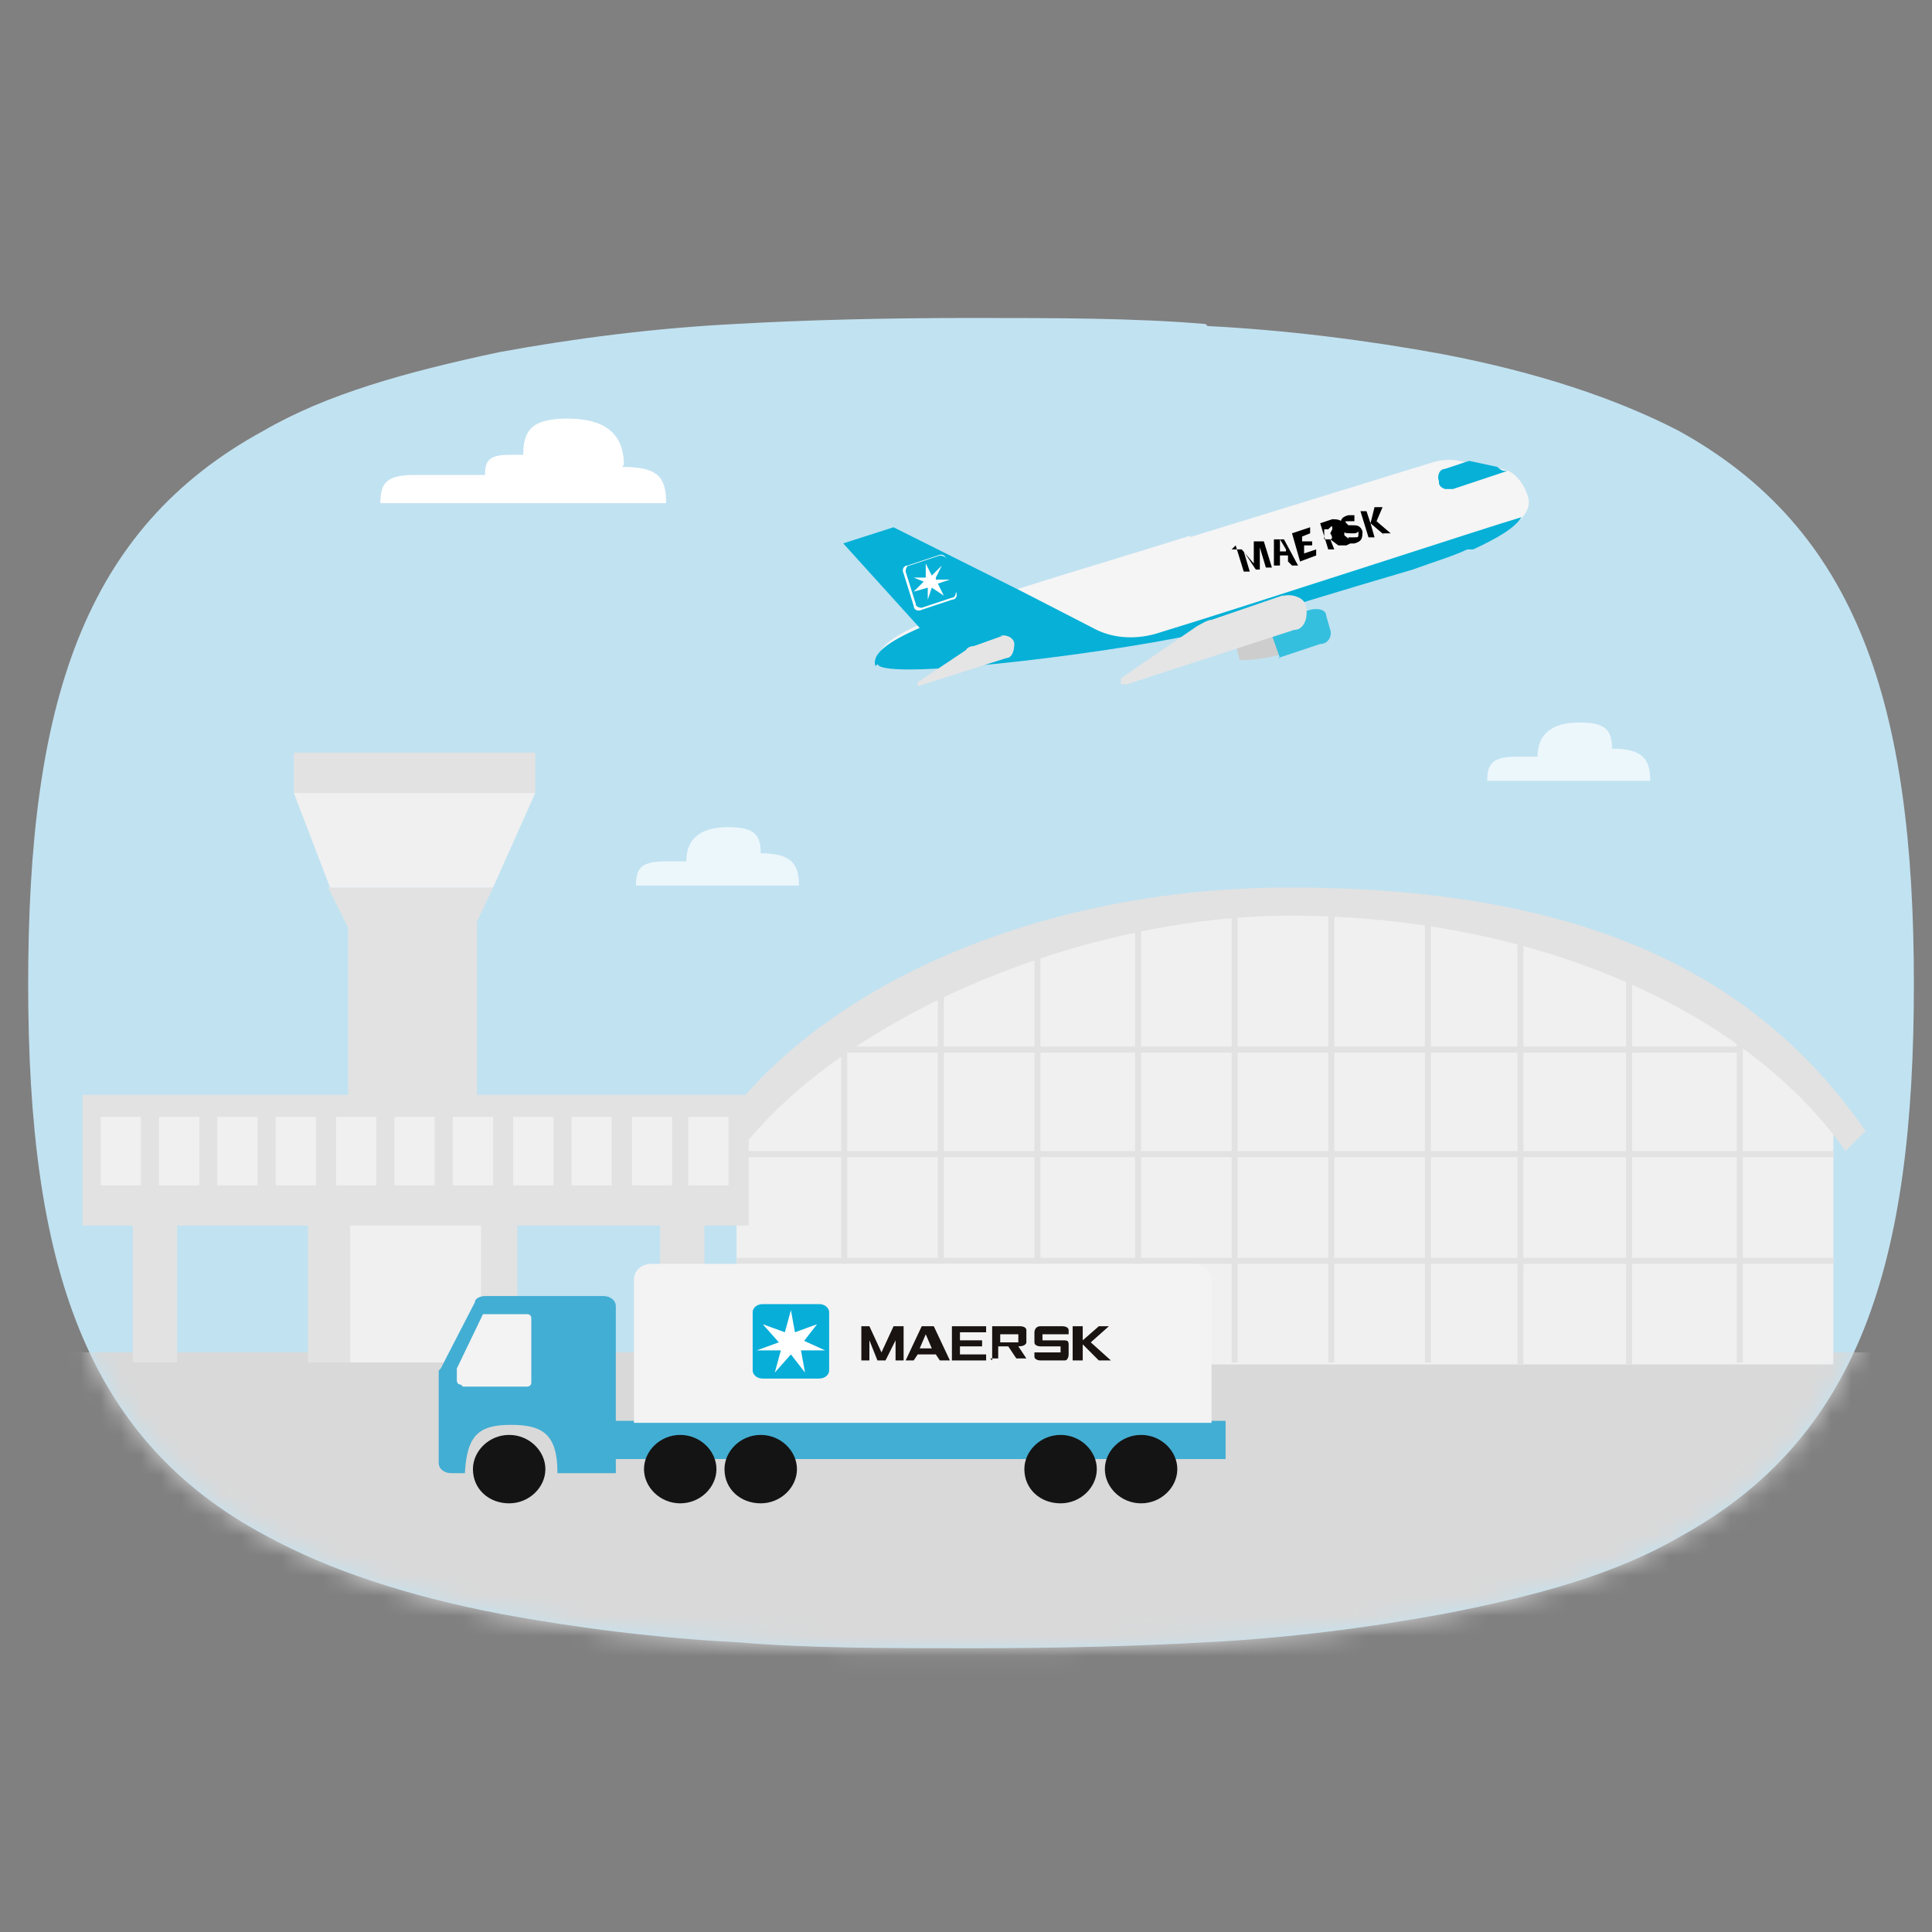 <?xml version="1.0" encoding="UTF-8"?>
<svg id="Layer_1" xmlns="http://www.w3.org/2000/svg" xmlns:xlink="http://www.w3.org/1999/xlink" version="1.1" viewBox="0 0 96 96">
  <rect x="0" y="0" width="96" height="96" fill="#808080" stroke="none"/>
  <!-- Generator: Adobe Illustrator 29.7.1, SVG Export Plug-In . SVG Version: 2.1.1 Build 8)  -->
  <defs>
    <mask id="mask" x="1.5" y="15.8" width="94.3" height="68.2" maskUnits="userSpaceOnUse">
      <g id="mask0_52_760">
        <path d="M60,16.2c3.9.2,7.9.7,11.7,1.4,4.7.9,8.6,2.2,11.7,3.8,8.9,4.9,11.7,13.6,11.7,27.5s-2.7,22.6-11.7,27.5c-3.1,1.8-7,2.9-11.7,3.8-3.8.7-7.8,1.2-11.7,1.4-3.5.2-7.5.3-11.7.3s-8.2,0-11.7-.3c-3.9-.2-7.9-.7-11.7-1.4-4.7-.9-8.6-2.2-11.7-3.9-9-4.8-11.8-13.5-11.8-27.4s2.7-22.6,11.7-27.5c3.1-1.8,7-3,11.7-3.9,3.8-.7,7.8-1.2,11.7-1.4,3.5-.2,7.5-.3,11.7-.3s8.2,0,11.7.3h0Z" fill="#fff"/>
      </g>
    </mask>
  </defs>
  <path d="M60,16.2c3.9.2,7.9.7,11.7,1.4,4.7.9,8.6,2.2,11.7,3.8,8.9,4.9,11.7,13.6,11.7,27.5s-2.7,22.6-11.7,27.5c-3.1,1.8-7,2.9-11.7,3.8-3.8.7-7.8,1.2-11.7,1.4-3.5.2-7.5.3-11.7.3s-8.2,0-11.7-.3c-3.9-.2-7.9-.7-11.7-1.4-4.7-.9-8.6-2.2-11.7-3.9-9-4.8-11.8-13.5-11.8-27.4s2.7-22.6,11.7-27.5c3.1-1.8,7-2.9,11.7-3.9,3.8-.7,7.8-1.2,11.7-1.4,3.5-.2,7.5-.3,11.7-.3s8.2,0,11.7.3h0Z" fill="#c1e2f1"/>
  <g mask="url(#mask)">
    <g>
      <path d="M69.6,64.5v-1c.6,0,1-.4,1-.9v-1c0-.5-.5-.9-1-.9h-1c-.6,0-1,.4-1,.9v1c0,.5.5.9,1,.9v1h-2.9v-1.2c.6,0,1.1-.4,1.1-1v-1.2c0-.6-.5-1-1.1-1h-1.1c-.6,0-1.1.4-1.1,1v1.2c0,.6.5,1,1.1,1v1.3h-1.8s-.4,0-.4-.4v-7.4c0-1.3-1.6-1.3-1.6-1.3h-.8v-8.3c0-.5-.4-1-1-1h-6c-.4,0-1.2.2-1.2,1v17h-2v-6.7c0-1.3-1.3-1.3-1.3-1.3h-.2v-2.3c0-.6-.5-1-1-1h-2.3c-1.1,0-1.2.9-1.2.9v1.8c0,.6-.6.6-.6.6-.6,0-1.1.5-1.1,1.1v11h29.9c0-3.3-3-3.8-3-3.8h.3Z" fill="#e1f3fb"/>
      <path d="M95.7,67.2H2.1v16.9h93.7v-16.9Z" fill="#d9d9d9"/>
      <path d="M79.5,38.8h2.5c0-1.1-.4-1.6-1.9-1.6,0-.9-.3-1.3-1.6-1.3s-2.1.5-2.1,1.7h-1c-1.2,0-1.5.3-1.5,1.2h6.5" fill="#ecf7fc"/>
      <path d="M36.5,67.8h54.6v-12.7s-3.8-6.7-19.6-9.3c0,0-13.8-4.8-31.1,6.7l-3.8,4.1v11.2Z" fill="#f0f0f0"/>
      <path d="M33.2,61.4c2.5-9.8,15.4-17.3,30.9-17.3s23.6,4.9,28.6,12.1l-1,1c-4.8-6.9-15.3-11.7-27.6-11.7s-27.5,7.2-29.9,16.7l-1-.9h0Z" fill="#e2e2e2"/>
      <path d="M86.6,52h-45.7v.3h45.7v-.3Z" fill="#e2e2e2"/>
      <path d="M91.1,57.2h-54.2v.3h54.2v-.3Z" fill="#e2e2e2"/>
      <path d="M91.1,62.5h-54.5v.3h54.5v-.3Z" fill="#e2e2e2"/>
      <path d="M42.1,51.6h-.3v16.1h.3v-16.1Z" fill="#e2e2e2"/>
      <path d="M86.6,51.6h-.3v16.1h.3v-16.1Z" fill="#e2e2e2"/>
      <path d="M46.9,48.8h-.3v19h.3v-19Z" fill="#e2e2e2"/>
      <path d="M81.1,48.8h-.3v19h.3v-19Z" fill="#e2e2e2"/>
      <path d="M51.7,47.2h-.3v20.6h.3v-20.6Z" fill="#e2e2e2"/>
      <path d="M56.7,46.1h-.3v21.7h.3v-21.7Z" fill="#e2e2e2"/>
      <path d="M75.7,46.1h-.3v21.7h.3v-21.7Z" fill="#e2e2e2"/>
      <path d="M61.5,45.5h-.3v22.2h.3v-22.2Z" fill="#e2e2e2"/>
      <path d="M66.3,45.2h-.3v22.5h.3v-22.5Z" fill="#e2e2e2"/>
      <path d="M71.1,45.6h-.3v22.1h.3v-22.1Z" fill="#e2e2e2"/>
      <path d="M25.7,60.9h-10.4v6.8h10.4v-6.8Z" fill="#e2e2e2"/>
      <path d="M16.4,44.1h8.1l-.8,1.7v17.1h-6.4v-16.8l-1-2Z" fill="#e2e2e2"/>
      <path d="M37.2,54.4H4.1v6.5h33.1v-6.5Z" fill="#e2e2e2"/>
      <path d="M7,55.5h-2v3.4h2v-3.4Z" fill="#f0f0f0"/>
      <path d="M9.9,55.5h-2v3.4h2v-3.4Z" fill="#f0f0f0"/>
      <path d="M12.8,55.5h-2v3.4h2v-3.4Z" fill="#f0f0f0"/>
      <path d="M15.7,55.5h-2v3.4h2v-3.4Z" fill="#f0f0f0"/>
      <path d="M18.7,55.5h-2v3.4h2v-3.4Z" fill="#f0f0f0"/>
      <path d="M21.6,55.5h-2v3.4h2v-3.4Z" fill="#f0f0f0"/>
      <path d="M24.5,55.5h-2v3.4h2v-3.4Z" fill="#f0f0f0"/>
      <path d="M27.5,55.5h-2v3.4h2v-3.4Z" fill="#f0f0f0"/>
      <path d="M30.4,55.5h-2v3.4h2v-3.4Z" fill="#f0f0f0"/>
      <path d="M33.4,55.5h-2v3.4h2v-3.4Z" fill="#f0f0f0"/>
      <path d="M36.2,55.5h-2v3.4h2v-3.4Z" fill="#f0f0f0"/>
      <path d="M26.6,37.4h-12v2h12v-2Z" fill="#e2e2e2"/>
      <path d="M23.9,60.9h-6.5v6.8h6.5v-6.8Z" fill="#f0f0f0"/>
      <path d="M8.8,60.9h-2.2v6.8h2.2v-6.8Z" fill="#e2e2e2"/>
      <path d="M35,60.9h-2.2v6.8h2.2v-6.8Z" fill="#e2e2e2"/>
      <path d="M26.6,39.4l-2.1,4.7h-8.1l-1.8-4.7h12Z" fill="#f0f0f0"/>
      <path d="M37.2,44h2.5c0-1.1-.4-1.6-1.9-1.6,0-.9-.3-1.3-1.6-1.3s-2.1.5-2.1,1.7h-1c-1.2,0-1.5.3-1.5,1.2h6.5" fill="#ecf7fc"/>
      <path d="M59.1,26.7l12-3.7c.6-.2,1.2-.2,1.8,0l1.6.3c.7,0,1.2.7,1.4,1.3.4,1.1-1,2.2-5.6,3.5-3.6,1.2-7.9,2.5-9.4,2.9-2.9.9-16.9,2.7-17.2,1.8-.5-1.6,6.9-3.5,15.5-6.2h0Z" fill="#f5f5f5"/>
      <path d="M71.5,24c0,0,0,.2.3.3h.4l2.7-.9c-.2,0-.3,0-.5-.2l-1.4-.3-1.2.4c-.3,0-.4.4-.3.6h0Z" fill="#06b0d7"/>
      <path d="M43.6,33c.3.9,12.9-.7,16.7-1.7.3,0,.6-.2.8-.2,1.7-.6,5.7-1.8,9.1-2.8,1.1-.4,2.1-.7,2.7-1,0,0,.2,0,.3,0,1.3-.6,2.1-1.1,2.4-1.6-1.4.4-13.6,4.4-18.2,5.8-1.1.3-2.2.2-3.1-.3l-3.5-1.8-6.4-3.2-2.5.8,3.8,4.2c-1.6.7-2.4,1.3-2.2,1.9Z" fill="#06b0d7"/>
      <path d="M46.7,27.6c0,0,.3,0,.3.2l.5,1.6c0,0,0,.3-.2.3l-1.5.5c0,0-.3,0-.3-.2l-.5-1.6c0,0,0-.3.2-.3l1.5-.5ZM46.6,27.6l-1.5.5c-.2,0-.3.2-.2.4l.5,1.6c0,.2.2.3.4.2l1.5-.5c.2,0,.3-.2.2-.4l-.5-1.6c0-.2-.2-.3-.4-.2Z" fill="#fff"/>
      <path d="M46.5,28.7l.3-.6-.5.5-.3-.6v.7h-.6c0,0,.5.2.5.2l-.5.5.7-.2v.6l.2-.6.6.4-.3-.6.6-.2h-.7Z" fill="#fff"/>
      <path d="M49.8,31.6l-1.4.5c0,0-.3,0-.4.2l-2.4,1.6v.2h0l4.4-1.4c.3,0,.4-.4.4-.7,0-.3-.4-.5-.7-.4h0Z" fill="#e5e5e5"/>
      <path d="M63.3,31.2l.4,1.3c-.7.2-1.3.3-2.1.3l-.2-.8c.6-.3,1.2-.7,1.9-.9h0Z" fill="#cdcdcd"/>
      <path d="M63.5,32.7l2.1-.7c.4,0,.6-.4.5-.7l-.2-.7c0-.3-.4-.4-.8-.3l-2.1.7.6,1.7h0Z" fill="#35bfdf"/>
      <path d="M63.7,29.6l-3.5,1.2c-.2,0-.5.2-.7.3l-3.8,2.6c0,0,0,.2,0,.3,0,0,.2,0,.3,0l8.3-2.7c.5,0,.7-.6.6-1.1,0-.5-.7-.7-1.1-.6h0Z" fill="#e5e5e5"/>
      <path d="M61.2,27.3h.5c0,0,.6.7.6.7v-1.1h.5c0,0,.4,1.3.4,1.3h-.3l-.3-1v1.1h-.2l-.6-.9.3,1h-.3l-.4-1.3-.2.2Z"/>
      <path d="M64,27.6h-.4v.5h-.3c0,0,0-1.3,0-1.3h0c0,0,.5,0,.5,0,0-.2,0,0,0,0l.7,1.3h-.3c0,0-.2-.2-.2-.2h0ZM63.9,27.3l-.3-.5h0v.6h.3c0,0,0,0,0,0Z"/>
      <path d="M64.7,26.6v.3h.5c0,0,0,.2,0,.2h-.4v.4l.6-.2v.3l-.8.3-.4-1.4.9-.3v.3l-.5.2h0Z"/>
      <path d="M66.9,27.1h-.4c0,0-.4-.3-.4-.3h0l.2.5h-.3c0,0-.4-1.3-.4-1.3l.6-.2c.2,0,.5,0,.6.3,0,.3,0,.4,0,.5l.5.4h-.2ZM66.2,26.3c0-.2,0-.2-.2,0h-.2v.5h.3c0,0,.2,0,0-.3h0Z"/>
      <path d="M67,27v-.3h.3c.2,0,.2,0,.2-.2s0,0-.2,0h-.2c-.2,0-.4,0-.5-.3,0-.3,0-.5.4-.6h.3v.3h-.3c-.2,0-.2,0,0,.2q0,0,.2,0h0c.2,0,.4,0,.5.3,0,.3,0,.5-.4.6h-.4,0Z"/>
      <path d="M68.8,26.6l-.7-.6.2.7h-.3c0,0-.4-1.3-.4-1.3h.3c0,0,.2.6.2.6l.2-.8h.4c0,0-.3.7-.3.7l.7.6h-.4,0Z"/>
    </g>
  </g>
  <path d="M30.9,23.2c1.8,0,2.2.5,2.2,1.8h-14.2c0-1,.3-1.4,1.7-1.4h3.5c0-.7.2-1,1.2-1h.7c0-1.2.4-1.8,2.2-1.8s2.8.7,2.8,2.3h0Z" fill="#fff"/>
  <path d="M60.9,70.6h-30.4v1.9h30.4v-1.9Z" fill="#43aed3"/>
  <path d="M21.9,68l1.7-3.3c0-.2.3-.3.5-.3h5.9c.3,0,.6.2.6.5v8.3h-2.9c0-1.9-.7-2.4-2.3-2.4s-2.2.5-2.3,2.4h-.7c-.3,0-.6-.2-.6-.5v-4.6" fill="#43aed3"/>
  <path d="M31.5,70.6v-7c0-.5.4-.8.9-.8h26.9c.5,0,.9.4.9.8v7.1h-28.7Z" fill="#f3f3f3"/>
  <path d="M42.8,67.6v-1.7h.4l.6,1.3.6-1.3h.5v1.7h-.4v-1l-.5,1h-.4l-.4-1v1h-.4Z" fill="#191411"/>
  <path d="M46.3,67l-.3-.7-.3.7h.6ZM45.5,67.6h-.5l.8-1.7h.6l.8,1.7h-.5l-.2-.3h-.9l-.2.3h0Z" fill="#191411"/>
  <path d="M47.3,67.6v-1.7h1.7v.3h-1.3v.4h1.1v.3h-1.1v.4h1.3v.3h-1.7Z" fill="#191411"/>
  <path d="M49.7,66.7h.9v-.4h-.9v.4ZM49.3,67.6v-1.7h1.4c0,0,.3,0,.3.2v.6c0,0,0,.2-.4.2l.4.6h-.5l-.4-.6h-.5v.6h-.4,0Z" fill="#191411"/>
  <path d="M51.7,67.6h0c0,0-.3,0-.3-.2v-.2h.4c0,0,.9,0,.9,0v-.3h-1c0,0-.3,0-.3-.2v-.5c0,0,0-.3.3-.3h1.1c0,0,.3,0,.3.2v.2h-.4c0,0-.9,0-.9,0v.3h1c.2,0,.3,0,.3.2v.5c0,0,0,.3-.2.3h-1.1Z" fill="#191411"/>
  <path d="M53.3,67.6v-1.7h.5v.7l.8-.7h.5l-.9.8,1,.9h-.6l-.8-.8v.8h-.5Z" fill="#191411"/>
  <path d="M40.7,64.8c.3,0,.5.2.5.4v2.9c0,.2-.2.4-.5.4h-2.8c-.3,0-.5-.2-.5-.4v-2.9c0-.2.2-.4.5-.4h2.8Z" fill="#07aed8"/>
  <path d="M39.9,66.7l.7-.9-1.1.4-.2-1.1-.3,1.1-1.1-.4.8.9-1.1.4h0c0,0,1.2,0,1.2,0l-.3,1.1.8-.9.7.9-.2-1.1h1.2c0,0-1.1-.5-1.1-.5Z" fill="#fff"/>
  <path d="M54.9,73c0,.9.8,1.7,1.8,1.7s1.8-.8,1.8-1.7-.8-1.7-1.8-1.7-1.8.8-1.8,1.7Z" fill="#141414"/>
  <path d="M50.9,73c0,1,.8,1.7,1.8,1.7s1.8-.8,1.8-1.7-.8-1.7-1.8-1.7-1.8.8-1.8,1.7Z" fill="#141414"/>
  <path d="M36,73c0,1,.8,1.7,1.8,1.7s1.8-.8,1.8-1.7-.8-1.7-1.8-1.7-1.8.8-1.8,1.7Z" fill="#141414"/>
  <path d="M32,73c0,.9.8,1.7,1.8,1.7s1.8-.8,1.8-1.7-.8-1.7-1.8-1.7-1.8.8-1.8,1.7Z" fill="#141414"/>
  <path d="M23.5,73c0,1,.8,1.7,1.8,1.7s1.8-.8,1.8-1.7-.8-1.7-1.8-1.7-1.8.8-1.8,1.7Z" fill="#141414"/>
  <path d="M23,68.9h3.2c0,0,.2,0,.2-.2v-3.2c0,0,0-.2-.2-.2h-2s-.2,0-.2,0l-1.3,2.7v.6c0,0,0,.2.2.2" fill="#f3f3f3"/>
</svg>